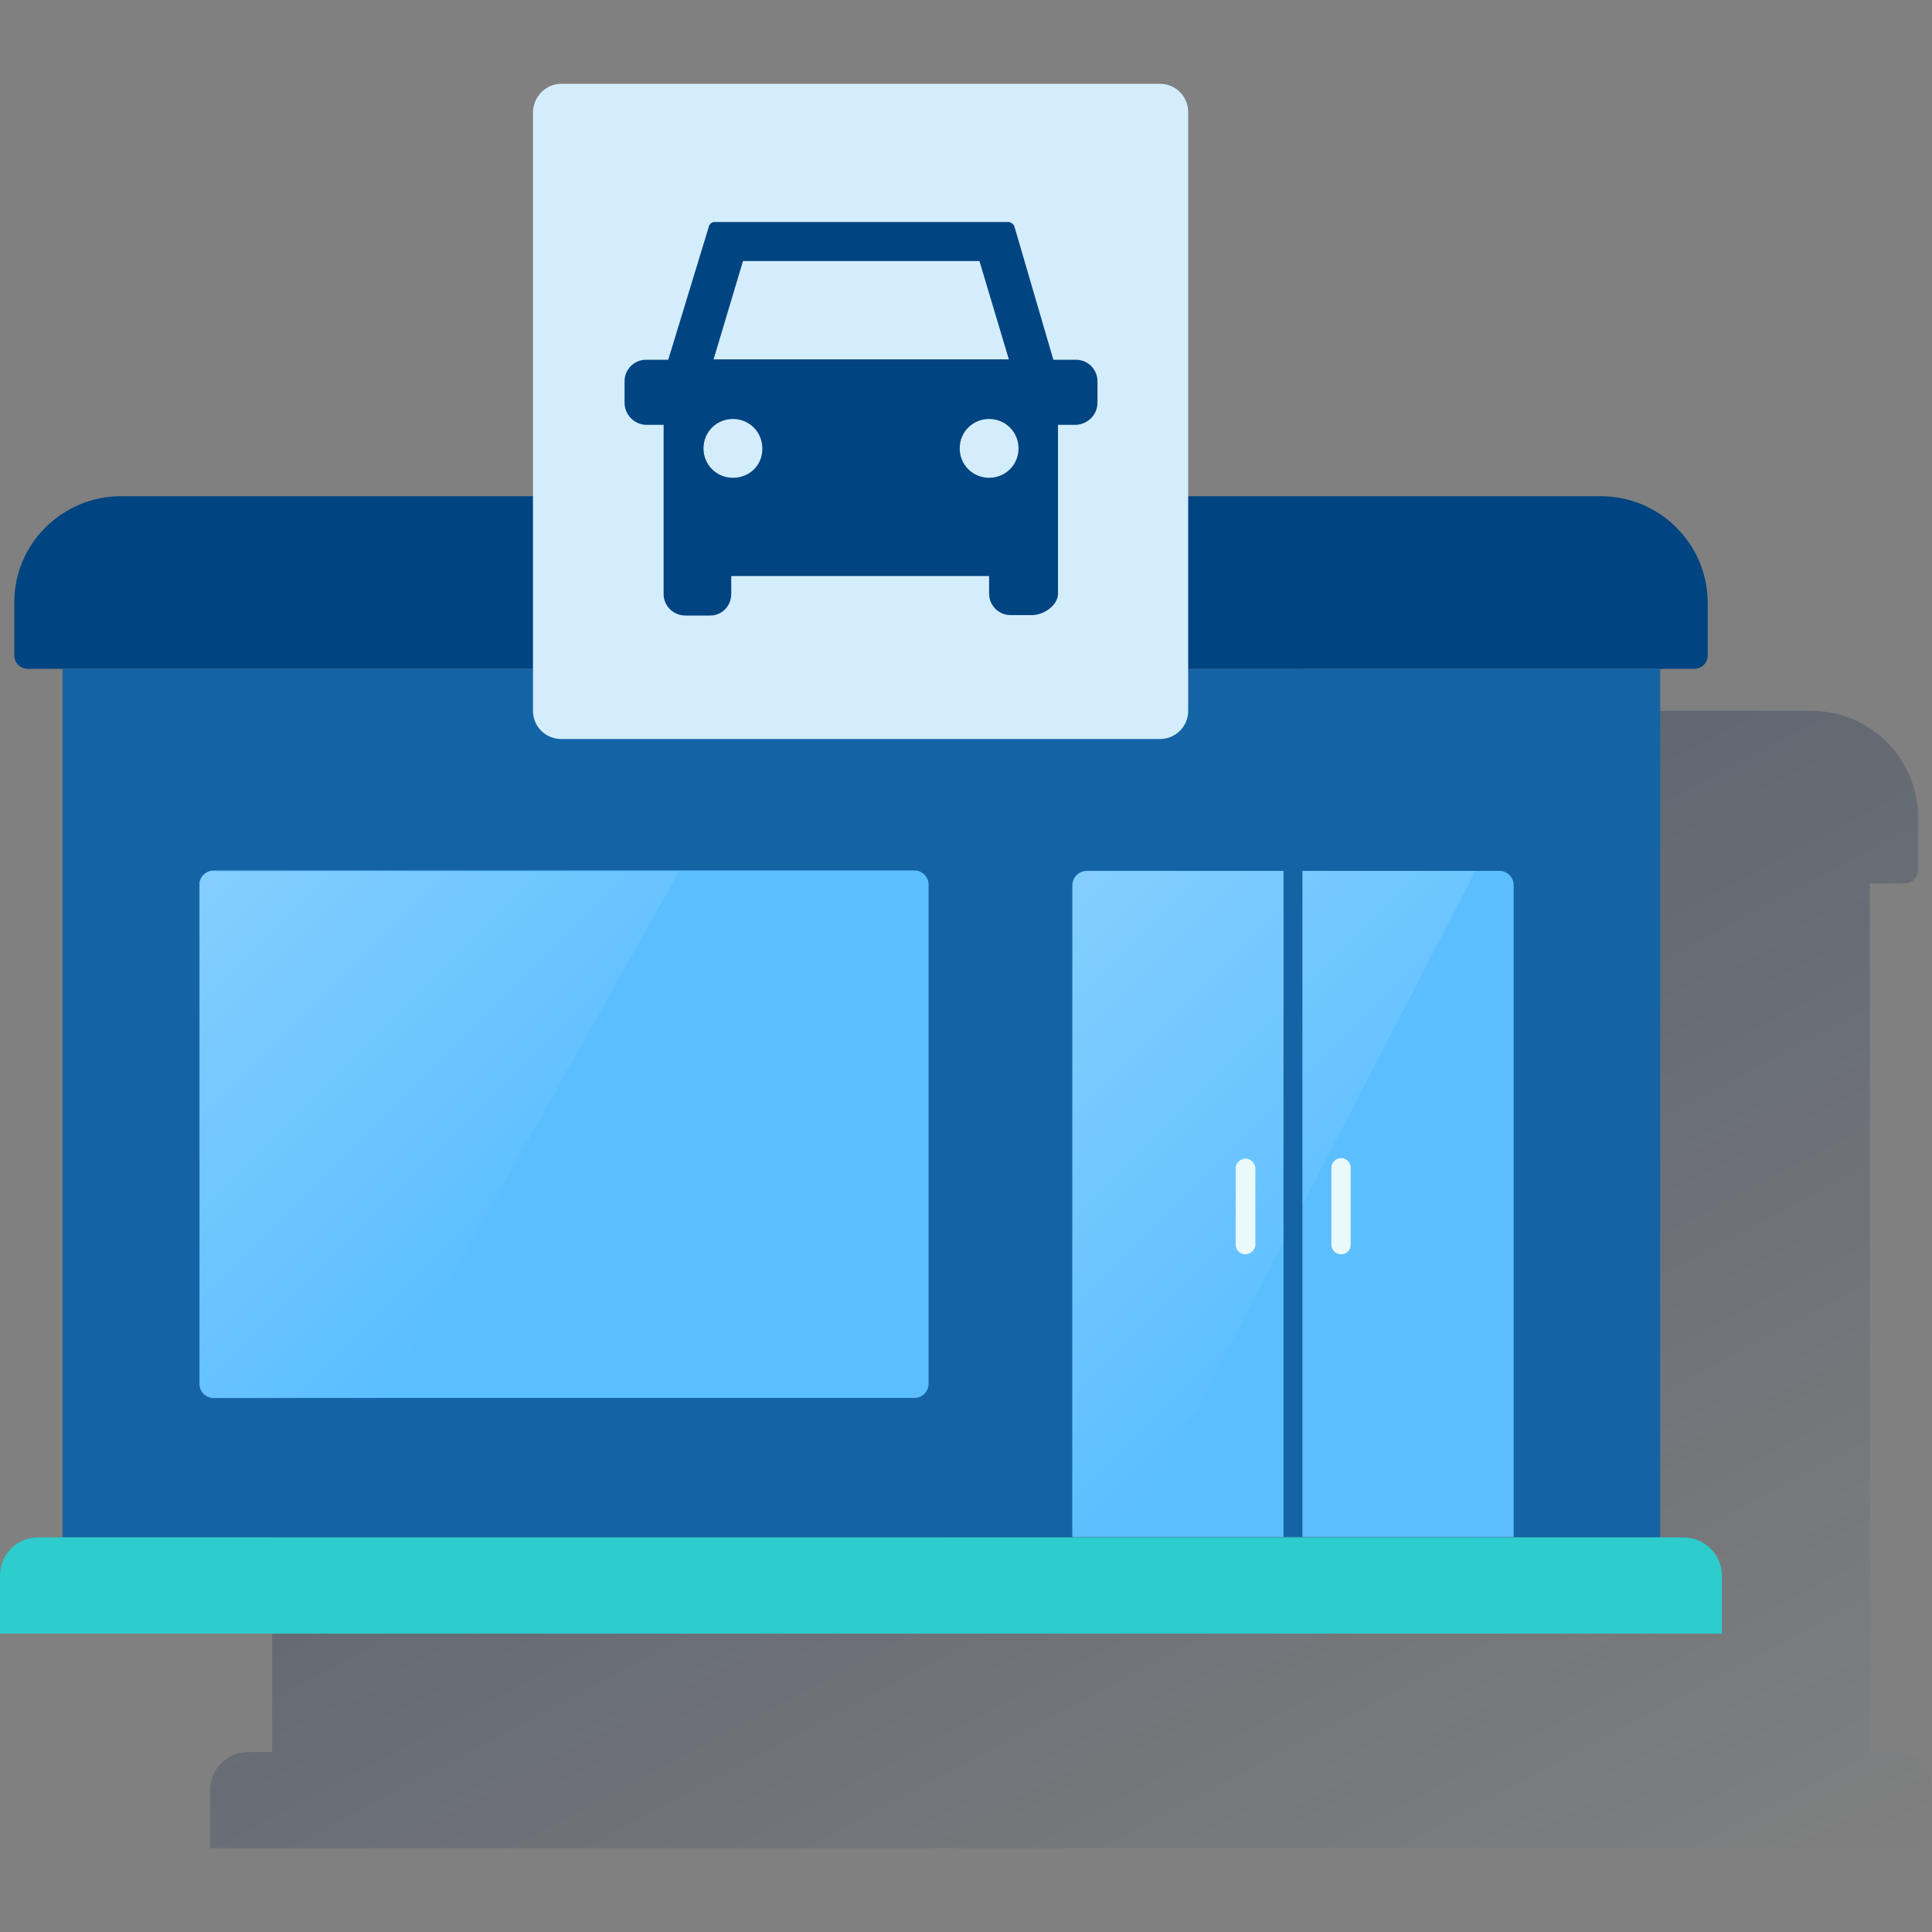 <svg width="600" height="600" viewBox="0 0 600 600" fill="none" xmlns="http://www.w3.org/2000/svg"><rect x="0" y="0" width="600" height="600" fill="#808080" stroke="none"/><path fill-rule="evenodd" clip-rule="evenodd" d="M588.125 544.102H580.691V274.367H591.386C593.864 274.367 595.69 272.541 595.69 270.063V253.89C595.69 235.629 580.821 220.76 562.56 220.76H404.084V160.5C404.084 157.109 401.345 154.5 398.084 154.5H267.26C263.868 154.5 260.999 157.239 260.999 160.5V220.76H102.653C84.392 220.76 69.523 235.629 69.523 253.89V270.063C69.523 272.541 71.349 274.367 73.827 274.367H84.523V544.102H77.088C70.436 544.102 65.219 549.45 65.219 556.102V573.971H599.995V556.102C599.995 549.319 594.777 544.102 588.125 544.102Z" fill="url(#paint0_linear_2414_761)"/><path d="M37.438 154.117H497.215C515.475 154.117 530.345 168.987 530.345 187.247V203.421C530.345 205.899 528.519 207.725 526.041 207.725H8.743C6.264 207.725 4.438 205.899 4.438 203.421V187.247C4.308 168.987 19.308 154.117 37.438 154.117Z" fill="#004481"/><path d="M515.59 207.719H19.422V477.453H515.59V207.719Z" fill="#1464A5"/><path d="M11.869 477.453H522.776C529.428 477.453 534.776 482.801 534.776 489.453V507.322H0V489.453C0 482.67 5.217 477.453 11.869 477.453Z" fill="#2DCCCD"/><path d="M66.386 270.328H283.948C286.427 270.328 288.383 272.285 288.383 274.763V429.717C288.383 432.195 286.427 434.151 283.948 434.151H66.386C63.908 434.151 61.951 432.195 61.951 429.717V274.763C61.821 272.415 63.908 270.328 66.386 270.328Z" fill="#5BBEFF"/><path opacity="0.5" d="M66.396 270.461C63.917 270.461 61.961 272.287 61.961 274.765V430.11C61.961 432.589 63.917 434.415 66.396 434.415H118.96L210.916 270.591H66.396V270.461Z" fill="url(#paint1_linear_2414_761)"/><path d="M337.565 270.461H465.651C468.129 270.461 470.085 272.417 470.085 274.896V477.327H333V274.765C333.13 272.417 335.087 270.461 337.565 270.461Z" fill="#5BBEFF"/><path opacity="0.5" d="M337.56 270.461C335.081 270.461 333.125 272.417 333.125 274.896V477.327H351.125L458.21 270.461H337.56Z" fill="url(#paint2_linear_2414_761)"/><path d="M404.479 270.328H398.609V477.325H404.479V270.328Z" fill="#1464A5"/><path d="M386.742 389.543C385.177 389.543 383.742 388.239 383.742 386.543V362.674C383.873 361.109 385.177 359.805 387.003 359.805C388.438 359.935 389.742 361.109 389.873 362.674V386.674C389.742 388.239 388.307 389.543 386.742 389.543Z" fill="#EAF9FA"/><path d="M416.469 389.541C414.903 389.541 413.469 388.237 413.469 386.541V362.672C413.469 361.107 414.773 359.672 416.469 359.672C418.164 359.672 419.469 360.976 419.469 362.672V386.671C419.469 388.237 418.164 389.541 416.469 389.541Z" fill="#EAF9FA"/><path d="M174.262 26.031H360.26C365.086 26.031 368.999 29.944 368.999 34.77V220.767C368.999 225.593 365.086 229.506 360.26 229.506H174.262C169.436 229.506 165.523 225.593 165.523 220.767V34.77C165.654 29.944 169.567 26.031 174.262 26.031Z" fill="#D4EDFC"/><path fill-rule="evenodd" clip-rule="evenodd" d="M334.177 111.727H327.133L315.003 70.25C314.742 69.597 314.09 69.076 313.307 68.945H221.874C221.091 68.945 220.439 69.467 220.178 70.25L207.526 111.727H200.613C196.961 111.727 193.961 114.727 193.961 118.379V125.031C193.961 128.814 196.961 131.814 200.613 131.944H206.091V184.509C206.091 188.161 209.091 191.161 212.874 191.161H220.569C224.221 191.161 227.091 188.161 227.091 184.509V184.378V178.9H307.177V184.378C307.177 188.03 310.177 191.03 313.829 191.03H320.481C324.133 191.03 328.568 188.03 328.568 184.378V176.943V131.944H334.046C337.829 131.814 340.829 128.814 340.829 125.031V118.379C340.829 114.727 337.829 111.727 334.177 111.727ZM230.743 81.076H304.177L313.307 111.597H221.613L230.743 81.076ZM227.613 148.379C222.526 148.379 218.482 144.335 218.482 139.248C218.482 134.162 222.526 130.118 227.613 130.118C232.7 130.118 236.743 134.162 236.743 139.248C236.873 144.335 232.83 148.379 227.613 148.379ZM307.177 148.379C302.09 148.379 298.047 144.335 298.047 139.248C298.047 134.162 302.09 130.118 307.177 130.118C312.264 130.118 316.307 134.162 316.307 139.248C316.307 144.335 312.264 148.379 307.177 148.379Z" fill="#004481"/><defs><linearGradient id="paint0_linear_2414_761" x1="200.067" y1="164.581" x2="457.911" y2="649.518" gradientUnits="userSpaceOnUse"><stop stop-color="#072146" stop-opacity="0.4" offset="0"/><stop offset="1" stop-color="#072146" stop-opacity="0"/></linearGradient><linearGradient id="paint1_linear_2414_761" x1="60.12" y1="274.923" x2="169.295" y2="384.112" gradientUnits="userSpaceOnUse"><stop stop-color="white" stop-opacity="0.5" offset="0"/><stop offset="1" stop-color="white" stop-opacity="0"/></linearGradient><linearGradient id="paint2_linear_2414_761" x1="313.994" y1="292.272" x2="425.159" y2="403.437" gradientUnits="userSpaceOnUse"><stop stop-color="white" stop-opacity="0.5" offset="0"/><stop offset="1" stop-color="white" stop-opacity="0"/></linearGradient></defs></svg>